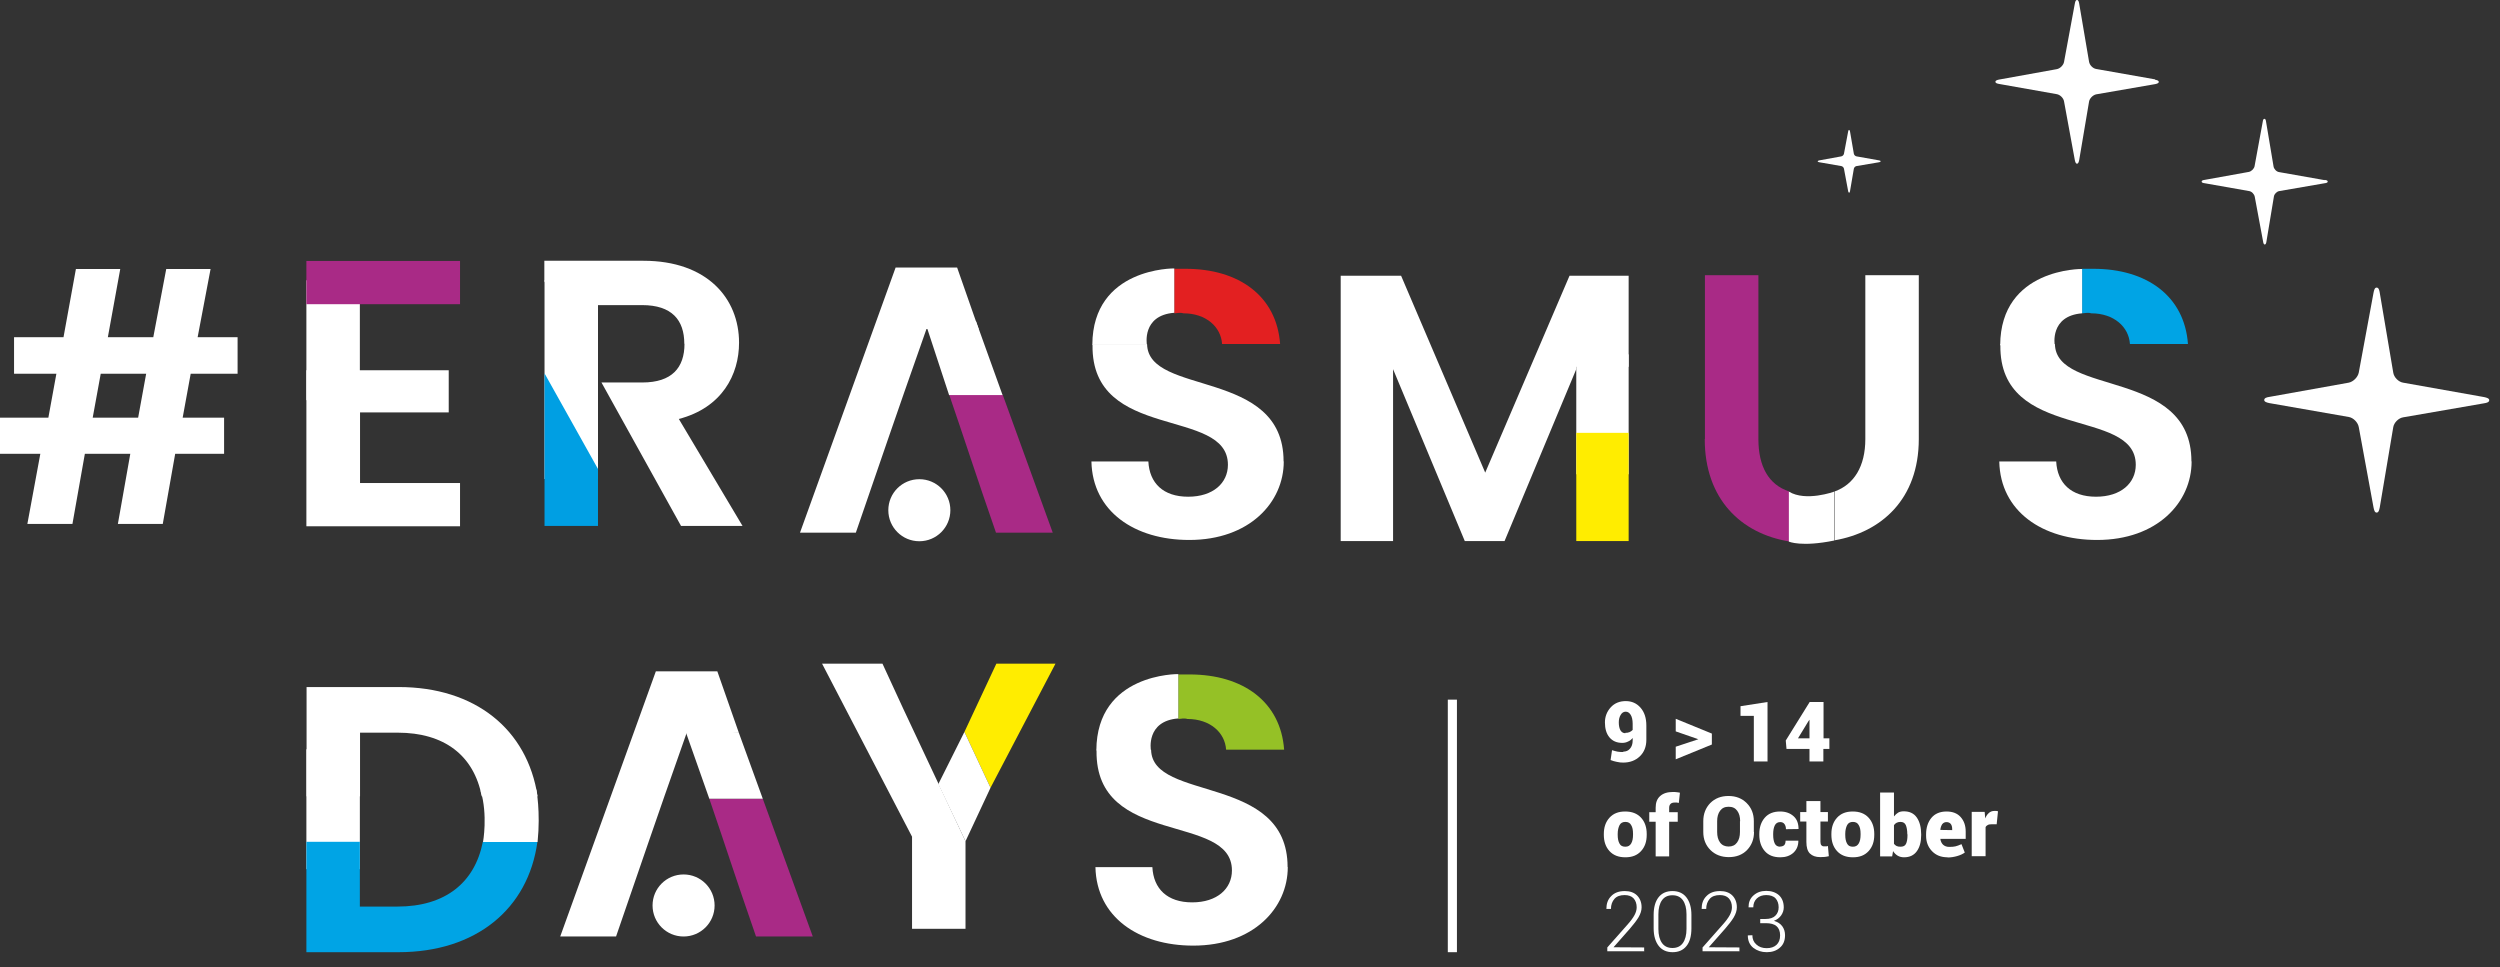 <?xml version="1.0" encoding="UTF-8"?>
<svg xmlns="http://www.w3.org/2000/svg" xmlns:xlink="http://www.w3.org/1999/xlink" width="137px" height="53px" viewBox="0 0 137 53" version="1.1">
  <rect x="0" y="0" width="137" height="53" fill="#333333" stroke="none"/>
  <title>B32DDB8C-3D11-4003-86B7-FE1939834FC8</title>
  <g id="Page-1" stroke="none" stroke-width="1" fill="none" fill-rule="evenodd">
    <g id="UI-KIT" transform="translate(-1077, -349)">
      <g id="Fichier-1" transform="translate(1077, 349)">
        <rect id="Rectangle" fill="#FFFFFF" fill-rule="nonzero" x="86.38" y="19.42" width="2.87" height="6.57"></rect>
        <rect id="Rectangle" fill="#FFFFFF" fill-rule="nonzero" x="16.79" y="15.36" width="2.93" height="6.57"></rect>
        <rect id="Rectangle" fill="#FFFFFF" fill-rule="nonzero" x="16.79" y="41.06" width="2.93" height="6.57"></rect>
        <rect id="Rectangle" fill="#FFFFFF" fill-rule="nonzero" x="29.84" y="15.36" width="2.93" height="10.89"></rect>
        <path d="M53.63,18.03 L52.45,14.66 L49.08,14.66 L43.84,29.19 L46.9,29.19 C48.52,24.51 48.77,23.7 50.77,18.03 L53.64,18.03 L53.63,18.03 Z" id="Path" fill="#FFFFFF" fill-rule="nonzero"></path>
        <path d="M16.79,46.13 L16.79,52.18 L21.84,52.18 C26.08,52.18 28.95,49.81 29.45,46.13 L26.46,46.13 C26.02,48.37 24.4,49.68 21.78,49.68 L19.72,49.68 L19.72,46.13 L16.79,46.13 L16.79,46.13 Z" id="Path" fill="#00A4E5" fill-rule="nonzero"></path>
        <path d="M21.85,37.65 L16.8,37.65 L16.8,43.64 L19.73,43.64 L19.73,40.15 L21.79,40.15 C24.35,40.15 25.97,41.4 26.4,43.64 L29.46,43.64 C28.9,39.96 26.03,37.65 21.85,37.65 L21.85,37.65 Z" id="Path" fill="#FFFFFF" fill-rule="nonzero"></path>
        <polygon id="Path" fill="#FFFFFF" fill-rule="nonzero" points="16.79 20.29 16.79 28.84 25.21 28.84 25.21 26.47 19.73 26.47 19.73 22.6 24.59 22.6 24.59 20.29 22.84 20.29 19.73 20.29"></polygon>
        <polygon id="Path" fill="#A92A86" fill-rule="nonzero" points="25.21 14.3 16.79 14.3 16.79 16.67 19.73 16.67 22.84 16.67 25.21 16.67"></polygon>
        <polygon id="Path" fill="#FFFFFF" fill-rule="nonzero" points="73.47 29.65 76.34 29.65 76.34 20.23 80.27 29.65 82.45 29.65 86.38 20.23 86.38 20.1 89.25 20.1 89.25 15.11 86.01 15.11 81.39 25.9 76.78 15.11 73.47 15.11"></polygon>
        <polygon id="Path" fill="#009FE3" fill-rule="nonzero" points="29.84 20.46 29.84 28.82 32.77 28.82 32.77 25.7"></polygon>
        <path d="M37.51,18.84 C37.51,20.15 36.82,20.96 35.2,20.96 L32.96,20.96 L37.32,28.82 L40.69,28.82 L37.2,22.96 C39.57,22.34 40.5,20.53 40.5,18.78 C40.5,16.35 38.75,14.29 35.26,14.29 L29.83,14.29 L29.83,15.41 L32.76,20.65 L32.76,16.72 L35.19,16.72 C36.81,16.72 37.5,17.53 37.5,18.84 L37.51,18.84 Z" id="Path" fill="#FFFFFF" fill-rule="nonzero"></path>
        <path d="M64.35,17.17 C64.48,17.17 64.66,17.11 64.85,17.17 C66.1,17.17 66.91,17.92 66.97,18.85 L70.15,18.85 C69.96,16.23 67.9,14.73 64.97,14.73 L64.35,14.73 L64.35,17.16 L64.35,17.17 Z" id="Path" fill="#E32021" fill-rule="nonzero"></path>
        <path d="M70.34,25.28 C70.34,20.17 62.92,21.72 62.86,18.86 L59.87,18.86 L59.87,18.92 C59.81,24.22 67.29,22.29 67.29,25.47 C67.29,26.47 66.48,27.22 65.11,27.22 C63.74,27.22 62.99,26.47 62.93,25.29 L59.81,25.29 C59.87,28.03 62.18,29.59 65.17,29.59 C68.47,29.59 70.35,27.53 70.35,25.29 L70.34,25.28 Z" id="Path" fill="#FFFFFF" fill-rule="nonzero"></path>
        <path d="M114.1,17.17 C114.23,17.17 114.41,17.11 114.6,17.17 C115.85,17.17 116.66,17.92 116.72,18.85 L119.9,18.85 C119.71,16.23 117.65,14.73 114.72,14.73 L114.1,14.73 L114.1,17.16 L114.1,17.17 Z" id="Path" fill="#00A4E5" fill-rule="nonzero"></path>
        <path d="M120.09,25.28 C120.09,20.17 112.67,21.72 112.61,18.86 L109.62,18.86 L109.62,18.92 C109.56,24.22 117.04,22.29 117.04,25.47 C117.04,26.47 116.23,27.22 114.86,27.22 C113.49,27.22 112.74,26.47 112.68,25.29 L109.56,25.29 C109.62,28.03 111.93,29.59 114.92,29.59 C118.22,29.59 120.1,27.53 120.1,25.29 L120.09,25.28 Z" id="Path" fill="#FFFFFF" fill-rule="nonzero"></path>
        <path d="M100.53,29.61 C103.09,29.17 105.15,27.36 105.15,24.06 L105.15,15.08 L102.22,15.08 L102.22,24.06 C102.22,25.56 101.6,26.55 100.54,26.93 L100.54,29.61 L100.53,29.61 Z" id="Path" fill="#FFFFFF" fill-rule="nonzero"></path>
        <path d="M93.42,24.06 C93.42,27.36 95.42,29.24 98.04,29.67 L98.04,26.93 C96.92,26.56 96.36,25.56 96.36,24.06 L96.36,15.08 L93.43,15.08 L93.43,24.06 L93.42,24.06 Z" id="Path" fill="#A92A86" fill-rule="nonzero"></path>
        <polygon id="Path" fill="#FFED00" fill-rule="nonzero" points="54.28 43.17 57.84 36.37 54.6 36.37 52.85 40.11"></polygon>
        <polygon id="Path" fill="#FFFFFF" fill-rule="nonzero" points="49.98 45.85 49.98 50.9 52.91 50.9 52.91 46.1 49.48 38.8 48.36 36.37 45.05 36.37"></polygon>
        <path d="M54.57,29.19 L57.69,29.19 L54.95,21.64 L52.02,21.64 C52.96,24.38 53.45,25.94 54.58,29.19 L54.57,29.19 Z" id="Path" fill="#A92A86" fill-rule="nonzero"></path>
        <polygon id="Path" fill="#FFED00" fill-rule="nonzero" points="86.38 23.72 89.25 23.72 89.25 29.65 86.38 29.65"></polygon>
        <path d="M40.49,40.16 L39.31,36.79 L35.94,36.79 L30.7,51.32 L33.76,51.32 C35.38,46.64 35.63,45.83 37.63,40.16 L40.5,40.16 L40.49,40.16 Z" id="Path" fill="#FFFFFF" fill-rule="nonzero"></path>
        <path d="M41.42,51.32 L44.54,51.32 L41.8,43.77 L38.87,43.77 C39.81,46.51 40.3,48.07 41.43,51.32 L41.42,51.32 Z" id="Path" fill="#A92A86" fill-rule="nonzero"></path>
        <path d="M64.57,39.4 C64.7,39.4 64.88,39.34 65.07,39.4 C66.32,39.4 67.13,40.15 67.19,41.08 L70.37,41.08 C70.18,38.46 68.12,36.96 65.19,36.96 L64.57,36.96 L64.57,39.39 L64.57,39.4 Z" id="Path" fill="#95C126" fill-rule="nonzero"></path>
        <path d="M70.56,47.51 C70.56,42.4 63.14,43.95 63.08,41.09 L60.09,41.09 L60.09,41.15 C60.03,46.45 67.51,44.52 67.51,47.7 C67.51,48.7 66.7,49.45 65.33,49.45 C63.96,49.45 63.21,48.7 63.15,47.52 L60.03,47.52 C60.09,50.26 62.4,51.82 65.39,51.82 C68.69,51.82 70.57,49.76 70.57,47.52 L70.56,47.51 Z" id="Path" fill="#FFFFFF" fill-rule="nonzero"></path>
        <path d="M37.46,47.92 C38.4,47.92 39.16,48.68 39.16,49.62 C39.16,50.56 38.4,51.32 37.46,51.32 C36.52,51.32 35.76,50.56 35.76,49.62 C35.76,48.68 36.52,47.92 37.46,47.92 Z" id="Path" fill="#FFFFFF" fill-rule="nonzero"></path>
        <path d="M50.38,26.26 C51.32,26.26 52.08,27.02 52.08,27.96 C52.08,28.9 51.32,29.66 50.38,29.66 C49.44,29.66 48.68,28.9 48.68,27.96 C48.68,27.02 49.44,26.26 50.38,26.26 Z" id="Path" fill="#FFFFFF" fill-rule="nonzero"></path>
        <path d="M1.5,28.71 L2.21,24.87 L0,24.87 L0,22.89 L2.65,22.89 L3.09,20.48 L0.77,20.48 L0.77,18.48 L3.48,18.48 L4.16,14.74 L6.59,14.74 L5.91,18.48 L8.4,18.48 L9.11,14.74 L11.54,14.74 L10.83,18.48 L13.02,18.48 L13.02,20.48 L10.45,20.48 L10.01,22.89 L12.28,22.89 L12.28,24.87 L9.6,24.87 L8.92,28.71 L6.46,28.71 L7.14,24.87 L4.65,24.87 L3.97,28.71 L1.5,28.71 Z M7.57,22.89 L8.01,20.48 L5.52,20.48 L5.08,22.89 L7.57,22.89 L7.57,22.89 Z" id="Shape" fill="#FFFFFF" fill-rule="nonzero"></path>
        <polygon id="Path" fill="#FFFFFF" fill-rule="nonzero" points="40.49 40.16 41.8 43.77 38.87 43.77 37.46 39.77"></polygon>
        <polygon id="Path" fill="#FFFFFF" fill-rule="nonzero" points="52.85 40.11 54.28 43.17 52.91 46.1 51.42 42.97"></polygon>
        <polygon id="Path" fill="#FFFFFF" fill-rule="nonzero" points="52.01 21.65 54.94 21.65 53.48 17.59 50.72 17.72"></polygon>
        <path d="M114.1,14.74 C114.1,14.74 109.63,14.68 109.61,18.92 L112.6,18.92 C112.6,18.92 112.31,17.31 114.1,17.17 L114.1,14.74 Z" id="Path" fill="#FFFFFF" fill-rule="nonzero"></path>
        <path d="M64.35,14.71 C64.35,14.71 59.88,14.65 59.86,18.89 L62.85,18.89 C62.85,18.89 62.56,17.28 64.35,17.14 L64.35,14.71 L64.35,14.71 Z" id="Path" fill="#FFFFFF" fill-rule="nonzero"></path>
        <path d="M64.57,36.94 C64.57,36.94 60.1,36.88 60.08,41.12 L63.07,41.12 C63.07,41.12 62.78,39.51 64.57,39.37 L64.57,36.94 Z" id="Path" fill="#FFFFFF" fill-rule="nonzero"></path>
        <path d="M98.03,29.68 C98.03,29.68 98.71,29.99 100.52,29.62 L100.52,26.94 C100.52,26.94 98.96,27.51 98.03,26.94 L98.03,29.68 L98.03,29.68 Z" id="Path" fill="#FFFFFF" fill-rule="nonzero"></path>
        <path d="M26.33,43.33 L29.39,43.27 C29.39,43.27 29.63,44.46 29.46,46.14 L26.47,46.14 C26.47,46.14 26.74,44.66 26.34,43.33 L26.33,43.33 Z" id="Path" fill="#FFFFFF" fill-rule="nonzero"></path>
        <path d="M136.13,21.76 L131.69,20.97 C131.44,20.93 131.19,20.68 131.15,20.42 L130.41,16.04 C130.39,15.9 130.35,15.76 130.24,15.76 C130.13,15.76 130.1,15.9 130.07,16.04 L129.26,20.42 C129.21,20.67 128.96,20.92 128.71,20.97 L124.36,21.75 C124.22,21.77 124.08,21.81 124.08,21.92 C124.08,22.02 124.22,22.06 124.36,22.09 L128.71,22.85 C128.96,22.89 129.21,23.14 129.26,23.4 L130.07,27.81 C130.1,27.95 130.13,28.09 130.24,28.09 C130.35,28.09 130.38,27.95 130.41,27.81 L131.15,23.41 C131.19,23.16 131.44,22.91 131.69,22.87 L136.13,22.1 C136.27,22.08 136.41,22.04 136.41,21.93 C136.41,21.83 136.27,21.79 136.13,21.76 L136.13,21.76 Z" id="Path" fill="#FFFFFF" fill-rule="nonzero"></path>
        <path d="M127.38,9.87 L124.89,9.43 C124.75,9.41 124.61,9.26 124.59,9.12 L124.18,6.67 C124.17,6.59 124.15,6.51 124.09,6.51 C124.03,6.51 124.01,6.59 124,6.66 L123.55,9.11 C123.52,9.25 123.38,9.39 123.24,9.42 L120.8,9.86 C120.72,9.87 120.64,9.9 120.65,9.95 C120.65,10.01 120.73,10.03 120.81,10.04 L123.25,10.47 C123.39,10.49 123.53,10.63 123.56,10.78 L124.02,13.25 C124.03,13.33 124.06,13.4 124.11,13.4 C124.16,13.4 124.19,13.32 124.2,13.24 L124.61,10.77 C124.63,10.63 124.77,10.49 124.91,10.47 L127.4,10.04 C127.48,10.03 127.56,10.01 127.56,9.95 C127.56,9.89 127.48,9.87 127.4,9.86 L127.38,9.87 Z" id="Path" fill="#FFFFFF" fill-rule="nonzero"></path>
        <path d="M118.1,4.35 L114.87,3.78 C114.69,3.75 114.51,3.57 114.48,3.38 L113.94,0.2 C113.92,0.1 113.9,0 113.82,0 C113.74,0 113.72,0.1 113.7,0.2 L113.11,3.39 C113.08,3.57 112.89,3.76 112.71,3.79 L109.55,4.36 C109.45,4.38 109.35,4.41 109.35,4.48 C109.35,4.56 109.45,4.58 109.55,4.6 L112.71,5.16 C112.89,5.19 113.08,5.37 113.11,5.56 L113.7,8.77 C113.72,8.87 113.75,8.97 113.82,8.97 C113.89,8.97 113.92,8.87 113.94,8.77 L114.48,5.57 C114.51,5.39 114.69,5.21 114.87,5.17 L118.1,4.61 C118.2,4.59 118.3,4.56 118.3,4.49 C118.3,4.41 118.2,4.39 118.1,4.37 L118.1,4.35 Z" id="Path" fill="#FFFFFF" fill-rule="nonzero"></path>
        <path d="M102.98,8.79 L101.74,8.57 C101.67,8.56 101.6,8.49 101.59,8.42 L101.38,7.2 C101.38,7.2 101.36,7.12 101.33,7.12 C101.3,7.12 101.29,7.16 101.28,7.2 L101.05,8.42 C101.04,8.49 100.97,8.56 100.9,8.57 L99.69,8.79 C99.69,8.79 99.61,8.81 99.61,8.84 C99.61,8.87 99.65,8.88 99.69,8.89 L100.9,9.1 C100.97,9.11 101.04,9.18 101.05,9.25 L101.28,10.48 C101.28,10.48 101.3,10.56 101.33,10.56 C101.36,10.56 101.37,10.52 101.38,10.48 L101.59,9.25 C101.6,9.18 101.67,9.11 101.74,9.1 L102.98,8.89 C102.98,8.89 103.06,8.87 103.06,8.84 C103.06,8.81 103.02,8.8 102.98,8.79 Z" id="Path" fill="#FFFFFF" fill-rule="nonzero"></path>
        <line x1="79.59" y1="38.34" x2="79.59" y2="52.18" id="Path" stroke="#FFFFFF" stroke-width="0.5"></line>
        <path d="M88.95,41.19 C89.1,41.19 89.23,41.14 89.32,41.03 C89.42,40.92 89.47,40.77 89.47,40.58 L89.47,40.44 C89.4,40.53 89.31,40.6 89.21,40.64 C89.11,40.69 89.01,40.71 88.9,40.71 C88.6,40.71 88.37,40.61 88.2,40.41 C88.03,40.21 87.95,39.93 87.95,39.59 C87.95,39.27 88.06,38.99 88.27,38.76 C88.48,38.53 88.76,38.42 89.09,38.42 C89.42,38.42 89.69,38.54 89.9,38.78 C90.11,39.02 90.22,39.34 90.22,39.76 L90.22,40.54 C90.22,40.92 90.1,41.22 89.86,41.45 C89.62,41.68 89.31,41.79 88.95,41.79 C88.84,41.79 88.72,41.78 88.6,41.75 C88.48,41.73 88.36,41.69 88.26,41.65 L88.34,41.11 C88.44,41.14 88.54,41.17 88.64,41.19 C88.73,41.21 88.84,41.21 88.96,41.21 L88.95,41.19 Z M89.07,40.16 C89.16,40.16 89.23,40.15 89.3,40.12 C89.37,40.09 89.42,40.05 89.47,40 L89.47,39.66 C89.47,39.45 89.43,39.28 89.36,39.17 C89.29,39.06 89.2,39 89.09,39 C88.97,39 88.88,39.06 88.81,39.18 C88.74,39.3 88.71,39.43 88.71,39.59 C88.71,39.77 88.74,39.91 88.8,40.02 C88.86,40.12 88.95,40.18 89.07,40.18 L89.07,40.16 Z" id="Shape" fill="#FFFFFF" fill-rule="nonzero"></path>
        <path d="M91.83,40.08 L91.83,39.39 L93.81,40.2 L93.81,40.8 L91.83,41.61 L91.83,40.92 L93.07,40.51 L93.07,40.51 C93.07,40.51 91.83,40.08 91.83,40.08 L91.83,40.08 Z" id="Path" fill="#FFFFFF" fill-rule="nonzero"></path>
        <polygon id="Path" fill="#FFFFFF" fill-rule="nonzero" points="96.87 41.73 96.11 41.73 96.11 39.23 95.38 39.23 95.38 38.7 96.86 38.47 96.86 41.74"></polygon>
        <path d="M99.92,40.46 L100.25,40.46 L100.25,41.04 L99.92,41.04 L99.92,41.73 L99.16,41.73 L99.16,41.04 L97.9,41.04 L97.86,40.58 L99.17,38.47 L99.17,38.47 C99.17,38.47 99.93,38.47 99.93,38.47 L99.93,40.46 L99.92,40.46 Z M98.53,40.46 L99.16,40.46 L99.16,39.45 L99.15,39.45 C99.15,39.45 99.09,39.54 99.09,39.54 L98.53,40.46 L98.53,40.46 Z" id="Shape" fill="#FFFFFF" fill-rule="nonzero"></path>
        <path d="M87.89,45.7 C87.89,45.34 87.99,45.04 88.2,44.81 C88.41,44.58 88.69,44.47 89.06,44.47 C89.43,44.47 89.72,44.58 89.93,44.81 C90.14,45.04 90.24,45.34 90.24,45.7 L90.24,45.75 C90.24,46.12 90.14,46.41 89.93,46.64 C89.72,46.87 89.44,46.98 89.07,46.98 C88.7,46.98 88.41,46.87 88.2,46.64 C87.99,46.41 87.89,46.11 87.89,45.75 L87.89,45.7 Z M88.65,45.75 C88.65,45.95 88.68,46.11 88.75,46.23 C88.81,46.35 88.92,46.4 89.07,46.4 C89.22,46.4 89.32,46.34 89.39,46.22 C89.46,46.1 89.49,45.94 89.49,45.74 L89.49,45.69 C89.49,45.49 89.46,45.33 89.39,45.22 C89.33,45.1 89.22,45.04 89.07,45.04 C88.92,45.04 88.81,45.1 88.75,45.22 C88.69,45.34 88.65,45.5 88.65,45.69 L88.65,45.74 L88.65,45.75 Z" id="Shape" fill="#FFFFFF" fill-rule="nonzero"></path>
        <path d="M90.73,46.93 L90.73,45.03 L90.38,45.03 L90.38,44.51 L90.73,44.51 L90.73,44.26 C90.73,43.98 90.81,43.77 90.98,43.62 C91.15,43.47 91.38,43.4 91.69,43.4 C91.75,43.4 91.8,43.4 91.86,43.41 C91.92,43.41 91.99,43.43 92.06,43.44 L92,44 C92,44 91.92,43.99 91.89,43.98 C91.86,43.98 91.82,43.98 91.77,43.98 C91.68,43.98 91.6,44 91.55,44.05 C91.5,44.1 91.47,44.17 91.47,44.26 L91.47,44.51 L91.94,44.51 L91.94,45.03 L91.47,45.03 L91.47,46.93 L90.71,46.93 L90.73,46.93 Z" id="Path" fill="#FFFFFF" fill-rule="nonzero"></path>
        <path d="M96.12,45.59 C96.12,45.99 95.99,46.32 95.74,46.58 C95.49,46.84 95.15,46.97 94.74,46.97 C94.33,46.97 93.99,46.84 93.73,46.58 C93.47,46.32 93.34,45.99 93.34,45.59 L93.34,45 C93.34,44.6 93.47,44.27 93.72,44.01 C93.98,43.75 94.31,43.62 94.72,43.62 C95.13,43.62 95.46,43.75 95.72,44.01 C95.98,44.27 96.11,44.6 96.11,45 L96.11,45.59 L96.12,45.59 Z M95.36,45 C95.36,44.77 95.31,44.58 95.2,44.43 C95.09,44.28 94.94,44.21 94.73,44.21 C94.52,44.21 94.37,44.28 94.26,44.43 C94.15,44.58 94.1,44.77 94.1,45 L94.1,45.59 C94.1,45.83 94.15,46.02 94.26,46.17 C94.37,46.32 94.53,46.39 94.73,46.39 C94.93,46.39 95.08,46.32 95.19,46.17 C95.3,46.02 95.35,45.83 95.35,45.59 L95.35,45 L95.36,45 Z" id="Shape" fill="#FFFFFF" fill-rule="nonzero"></path>
        <path d="M97.55,46.39 C97.65,46.39 97.73,46.36 97.78,46.31 C97.83,46.25 97.85,46.17 97.85,46.07 L98.55,46.07 C98.55,46.35 98.46,46.56 98.28,46.73 C98.09,46.9 97.85,46.98 97.56,46.98 C97.19,46.98 96.91,46.87 96.71,46.64 C96.51,46.41 96.41,46.11 96.41,45.75 L96.41,45.7 C96.41,45.34 96.51,45.04 96.71,44.81 C96.91,44.58 97.19,44.47 97.55,44.47 C97.86,44.47 98.1,44.56 98.29,44.73 C98.48,44.9 98.56,45.14 98.56,45.43 L98.56,45.43 C98.56,45.43 97.87,45.44 97.87,45.44 C97.87,45.32 97.84,45.23 97.79,45.16 C97.74,45.09 97.66,45.05 97.56,45.05 C97.42,45.05 97.32,45.11 97.26,45.23 C97.2,45.35 97.17,45.51 97.17,45.7 L97.17,45.75 C97.17,45.95 97.2,46.11 97.26,46.23 C97.32,46.35 97.42,46.4 97.57,46.4 L97.55,46.39 Z" id="Path" fill="#FFFFFF" fill-rule="nonzero"></path>
        <path d="M99.76,43.9 L99.76,44.5 L100.17,44.5 L100.17,45.02 L99.76,45.02 L99.76,46.13 C99.76,46.22 99.78,46.28 99.81,46.32 C99.85,46.36 99.89,46.38 99.95,46.38 C100,46.38 100.04,46.38 100.06,46.38 C100.09,46.38 100.12,46.38 100.17,46.36 L100.22,46.92 C100.14,46.94 100.06,46.95 99.99,46.96 C99.92,46.96 99.84,46.97 99.75,46.97 C99.5,46.97 99.31,46.9 99.18,46.77 C99.05,46.64 98.99,46.43 98.99,46.14 L98.99,45.02 L98.65,45.02 L98.65,44.5 L98.99,44.5 L98.99,43.9 L99.75,43.9 L99.76,43.9 Z" id="Path" fill="#FFFFFF" fill-rule="nonzero"></path>
        <path d="M100.36,45.7 C100.36,45.34 100.46,45.04 100.67,44.81 C100.88,44.58 101.16,44.47 101.53,44.47 C101.9,44.47 102.19,44.58 102.4,44.81 C102.61,45.04 102.71,45.34 102.71,45.7 L102.71,45.75 C102.71,46.12 102.61,46.41 102.4,46.64 C102.19,46.87 101.91,46.98 101.54,46.98 C101.17,46.98 100.88,46.87 100.67,46.64 C100.46,46.41 100.36,46.11 100.36,45.75 L100.36,45.7 Z M101.12,45.75 C101.12,45.95 101.15,46.11 101.22,46.23 C101.28,46.35 101.39,46.4 101.54,46.4 C101.69,46.4 101.79,46.34 101.86,46.22 C101.93,46.1 101.96,45.94 101.96,45.74 L101.96,45.69 C101.96,45.49 101.93,45.33 101.86,45.22 C101.8,45.1 101.69,45.04 101.54,45.04 C101.39,45.04 101.28,45.1 101.22,45.22 C101.16,45.34 101.12,45.5 101.12,45.69 L101.12,45.74 L101.12,45.75 Z" id="Shape" fill="#FFFFFF" fill-rule="nonzero"></path>
        <path d="M105.28,45.77 C105.28,46.14 105.2,46.43 105.04,46.65 C104.88,46.87 104.65,46.98 104.34,46.98 C104.21,46.98 104.09,46.95 103.99,46.89 C103.89,46.83 103.81,46.75 103.74,46.64 L103.69,46.93 L103.03,46.93 L103.03,43.43 L103.79,43.43 L103.79,44.74 C103.86,44.65 103.94,44.58 104.02,44.53 C104.11,44.48 104.21,44.46 104.33,44.46 C104.64,44.46 104.88,44.57 105.04,44.8 C105.2,45.03 105.28,45.34 105.28,45.72 L105.28,45.77 L105.28,45.77 Z M104.52,45.72 C104.52,45.5 104.49,45.34 104.44,45.22 C104.39,45.1 104.29,45.04 104.14,45.04 C104.06,45.04 103.99,45.06 103.93,45.09 C103.87,45.12 103.82,45.17 103.79,45.22 L103.79,46.24 C103.83,46.29 103.87,46.33 103.93,46.36 C103.99,46.39 104.06,46.4 104.15,46.4 C104.3,46.4 104.4,46.35 104.45,46.24 C104.5,46.14 104.53,45.98 104.53,45.77 L104.53,45.72 L104.52,45.72 Z" id="Shape" fill="#FFFFFF" fill-rule="nonzero"></path>
        <path d="M106.73,46.98 C106.37,46.98 106.09,46.87 105.87,46.64 C105.66,46.42 105.55,46.14 105.55,45.8 L105.55,45.72 C105.55,45.35 105.65,45.05 105.84,44.82 C106.03,44.59 106.31,44.47 106.67,44.47 C107,44.47 107.26,44.57 107.44,44.77 C107.62,44.97 107.72,45.23 107.72,45.57 L107.72,45.97 L106.33,45.97 C106.35,46.11 106.4,46.21 106.48,46.29 C106.57,46.37 106.68,46.41 106.82,46.41 C106.96,46.41 107.08,46.4 107.16,46.38 C107.25,46.36 107.35,46.32 107.49,46.26 L107.67,46.72 C107.56,46.8 107.43,46.86 107.26,46.91 C107.09,46.96 106.91,46.99 106.72,46.99 L106.73,46.98 Z M106.68,45.05 C106.57,45.05 106.49,45.09 106.43,45.17 C106.38,45.25 106.34,45.35 106.33,45.48 L106.33,45.48 C106.33,45.48 106.98,45.49 106.98,45.49 L106.98,45.43 C106.98,45.31 106.95,45.21 106.9,45.15 C106.85,45.09 106.77,45.05 106.66,45.05 L106.68,45.05 Z" id="Shape" fill="#FFFFFF" fill-rule="nonzero"></path>
        <path d="M109.42,45.17 L109.14,45.17 C109.05,45.17 108.98,45.18 108.93,45.21 C108.87,45.24 108.83,45.28 108.81,45.33 L108.81,46.92 L108.05,46.92 L108.05,44.49 L108.76,44.49 L108.79,44.85 C108.84,44.72 108.91,44.62 108.99,44.55 C109.07,44.48 109.17,44.44 109.28,44.44 C109.32,44.44 109.35,44.44 109.39,44.44 C109.43,44.44 109.46,44.45 109.49,44.46 L109.42,45.15 L109.42,45.17 Z" id="Path" fill="#FFFFFF" fill-rule="nonzero"></path>
        <path d="M90.11,52.13 L88.08,52.13 L88.08,51.92 L89.15,50.71 C89.35,50.49 89.49,50.3 89.57,50.15 C89.65,50 89.69,49.86 89.69,49.72 C89.69,49.52 89.63,49.35 89.52,49.23 C89.41,49.11 89.24,49.05 89.03,49.05 C88.78,49.05 88.59,49.12 88.47,49.26 C88.35,49.4 88.28,49.58 88.28,49.81 L88.03,49.81 C88.03,49.52 88.11,49.29 88.29,49.11 C88.47,48.92 88.72,48.83 89.04,48.83 C89.32,48.83 89.55,48.91 89.71,49.07 C89.87,49.23 89.96,49.45 89.96,49.72 C89.96,49.9 89.9,50.08 89.79,50.27 C89.68,50.45 89.52,50.66 89.32,50.89 L88.42,51.91 L88.42,51.91 C88.42,51.91 90.1,51.92 90.1,51.92 L90.1,52.15 L90.11,52.13 Z" id="Path" fill="#FFFFFF" fill-rule="nonzero"></path>
        <path d="M92.69,50.87 C92.69,51.29 92.6,51.62 92.42,51.84 C92.24,52.07 91.98,52.18 91.66,52.18 C91.34,52.18 91.08,52.07 90.9,51.84 C90.72,51.61 90.62,51.29 90.62,50.87 L90.62,50.14 C90.62,49.72 90.71,49.4 90.89,49.17 C91.07,48.94 91.33,48.83 91.65,48.83 C91.97,48.83 92.23,48.94 92.41,49.17 C92.59,49.4 92.69,49.72 92.69,50.14 L92.69,50.87 Z M92.42,50.1 C92.42,49.77 92.35,49.51 92.22,49.33 C92.09,49.15 91.9,49.06 91.65,49.06 C91.4,49.06 91.21,49.15 91.08,49.33 C90.95,49.51 90.88,49.77 90.88,50.1 L90.88,50.91 C90.88,51.24 90.95,51.5 91.08,51.68 C91.21,51.86 91.4,51.95 91.65,51.95 C91.9,51.95 92.09,51.86 92.22,51.68 C92.35,51.5 92.42,51.24 92.42,50.91 L92.42,50.1 Z" id="Shape" fill="#FFFFFF" fill-rule="nonzero"></path>
        <path d="M95.33,52.13 L93.3,52.13 L93.3,51.92 L94.37,50.71 C94.57,50.49 94.71,50.3 94.79,50.15 C94.87,50 94.91,49.86 94.91,49.72 C94.91,49.52 94.85,49.35 94.74,49.23 C94.63,49.11 94.46,49.05 94.25,49.05 C94,49.05 93.81,49.12 93.69,49.26 C93.57,49.4 93.5,49.58 93.5,49.81 L93.25,49.81 C93.25,49.52 93.33,49.29 93.51,49.11 C93.69,48.92 93.94,48.83 94.26,48.83 C94.54,48.83 94.77,48.91 94.93,49.07 C95.09,49.23 95.18,49.45 95.18,49.72 C95.18,49.9 95.12,50.08 95.01,50.27 C94.9,50.45 94.74,50.66 94.54,50.89 L93.64,51.91 L93.64,51.91 C93.64,51.91 95.32,51.92 95.32,51.92 L95.32,52.15 L95.33,52.13 Z" id="Path" fill="#FFFFFF" fill-rule="nonzero"></path>
        <path d="M96.44,50.36 L96.75,50.36 C96.99,50.36 97.17,50.3 97.29,50.18 C97.41,50.06 97.47,49.91 97.47,49.72 C97.47,49.52 97.41,49.35 97.3,49.23 C97.19,49.11 97.01,49.05 96.79,49.05 C96.58,49.05 96.41,49.11 96.28,49.23 C96.15,49.35 96.08,49.52 96.08,49.72 L95.82,49.72 C95.82,49.45 95.9,49.24 96.09,49.07 C96.28,48.9 96.51,48.82 96.79,48.82 C97.07,48.82 97.31,48.9 97.49,49.06 C97.66,49.22 97.75,49.44 97.75,49.73 C97.75,49.88 97.7,50.03 97.61,50.16 C97.51,50.3 97.38,50.4 97.21,50.46 C97.41,50.52 97.57,50.62 97.67,50.76 C97.77,50.9 97.82,51.06 97.82,51.25 C97.82,51.54 97.73,51.77 97.54,51.93 C97.35,52.1 97.11,52.18 96.82,52.18 C96.53,52.18 96.29,52.1 96.08,51.94 C95.88,51.78 95.78,51.55 95.78,51.26 L95.78,51.26 C95.78,51.26 96.03,51.25 96.03,51.25 C96.03,51.46 96.1,51.63 96.25,51.76 C96.39,51.89 96.58,51.96 96.81,51.96 C97.04,51.96 97.22,51.9 97.35,51.78 C97.48,51.66 97.55,51.49 97.55,51.26 C97.55,51.03 97.48,50.86 97.35,50.75 C97.22,50.64 97.02,50.59 96.77,50.59 L96.46,50.59 L96.46,50.36 L96.44,50.36 Z" id="Path" fill="#FFFFFF" fill-rule="nonzero"></path>
      </g>
    </g>
  </g>
</svg>
